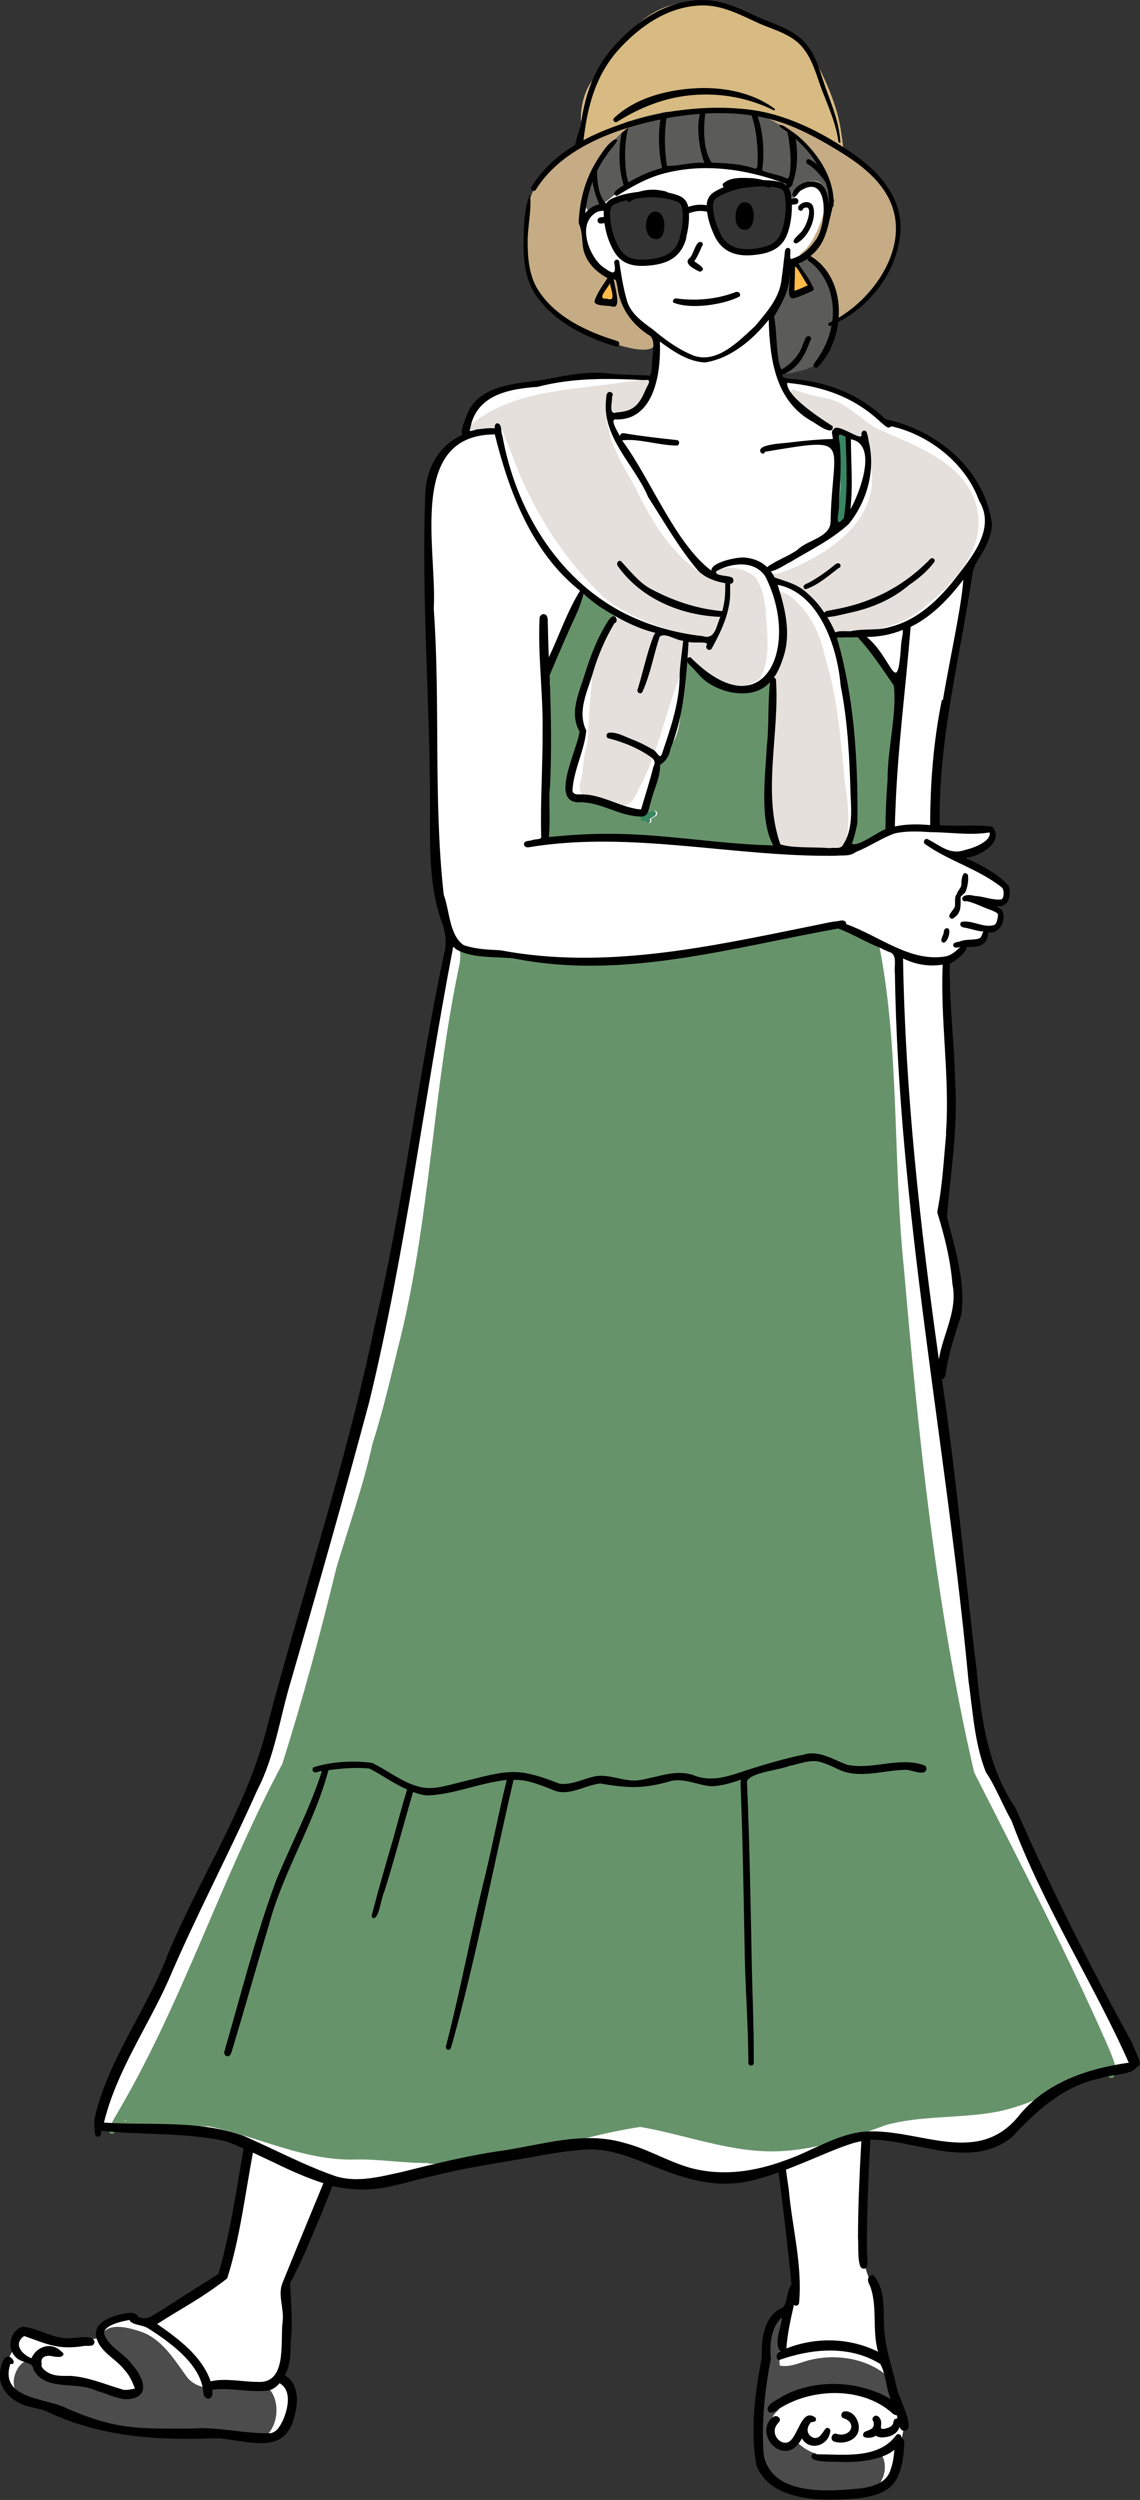 <?xml version="1.0" encoding="UTF-8"?>
<svg xmlns="http://www.w3.org/2000/svg" viewBox="0 0 42 92.08">
  <rect x="0" y="0" width="42" height="92.08" fill="#333333" stroke="none"/>
  <defs>
    <style>
      .cls-1 {
        fill: #fff;
      }

      .cls-2 {
        fill: #ffba47;
      }

      .cls-3 {
        fill: #e5e0db;
      }

      .cls-4 {
        fill: #67936b;
      }

      .cls-5 {
        fill: #d7bb83;
      }

      .cls-6 {
        fill: #c6ac84;
      }

      .cls-7 {
        fill: #5b5b5a;
      }

      .cls-8 {
        fill: #388661;
      }

      .cls-9 {
        fill: #4c4c4c;
      }

      .cls-10 {
        fill: none;
        stroke: #000;
        stroke-linecap: round;
        stroke-linejoin: round;
        stroke-width: .23px;
      }

      .cls-11 {
        isolation: isolate;
      }

      .cls-12 {
        mix-blend-mode: multiply;
        opacity: .8;
      }
    </style>
  </defs>
  <g class="cls-11">
    <g id="_レイヤー_2" data-name="レイヤー 2">
      <g id="illust">
        <g>
          <g>
            <path class="cls-1" d="m16.76,45.06s-1.14,4.41-1.63,6.57c-.64,2.94-2.25,12.62-2.29,13.2,0,0-1.78,5.89-2.32,7.89-.53,2-2.26,11.11-2.26,11.11l-2.83,1.71-.59-.16c-.99-.04-1.14.74-1.14.74l-1.72.18-.89-.44c-.72-.17-.6.69-.6.69-.89,1.45.23,1.77.23,1.77l3.42,1.12,3.01.04s2.19.37,2.84.24c.65-.13.54-.48.68-.78.15-.3.03-.73.03-.91,0-.17-.35-.57-.35-.57.28-.78.21-3.4.21-3.4.78-1.53,5.36-13.14,6.52-16.3.59-2.18.26-3.01.46-4,0,0,1.94-5.03,2.87-7.16.93-2.13,2.12-6.69,2.12-6.69l-5.77-4.85Z"/>
            <path class="cls-9" d="m9.87,87.93c-.88-.25-2.28.44-2.96-.35-.49-.66-.93-1.44-1.75-1.71-.37-.12-1.05-.32-1.34.03-.39.46.56.85.78,1.2.14.18.3.35.4.55.14.3-.1.52-.39.47-.72-.05-1.4-.38-2.13-.43-1.28-.05-1.04-.75-1.52-.73-.42.16-.67,1.01-.2,1.26.4.3.9.37,1.37.51.94.31,1.77.92,2.79.9.13,0,.33.08.36-.1,1.25.19,2.51.28,3.77.36.25.02.53,0,.74-.16.49-.42.54-1.36.07-1.8Z"/>
            <g>
              <path d="m22.26,50.42c-.73,2.3-1.38,4.63-2.33,6.84-.92,2.2-1.85,4.4-2.6,6.67-.03.08-.04.19.02.25-.17.86-.03,1.74-.19,2.6-.54,2.37-1.7,4.54-2.57,6.8-1.26,3.55-2.78,7.03-4.18,10.5-.19.45.07.95,0,1.45-.09.75.18,2.29-.94,2.2-.55,0-1.16-.15-1.71-.02-.32-.93-1.2-1.58-1.97-2.11.93-.6,1.61-.93,2.58-1.68.47-1.47.67-3.17.97-4.75.32-1.93.77-3.83,1.19-5.74.76-3.44,2.24-6.66,2.71-10.16.84-5.84,1.91-11.67,3.42-17.37,0,0-.32-.16-.32-.16-1.66,6.6-2.75,11.9-3.5,18.3-1.3,4.9-3.02,9.7-3.8,14.74-.3,1.65-.53,3.39-.99,4.97-.71.46-1.43.9-2.13,1.36-.3.15-.48.39-.83.22-.13-.24-.48-.11-.69-.08-.37.1-.93.3-.86.79.1.57.7.81,1.03,1.23.19.2.31.45.4.71-.17.02-.34.09-.52.01-.61-.18-1.21-.44-1.85-.48-.37,0-.7.03-1-.25-.04-.05-.1-.12-.06-.18-.04-.13,0-.27.17-.3.14-.04.28.04.42.03.15.02.3-.09.14-.19-.38-.39-.93-.19-1.11.24-.35-.14-.69-.52-.27-.82.85.3,1.26.52,2.19.37.14-.03.41.06.4-.17-.07-.26-.58-.12-.78-.13-.67.11-1.26-.38-1.89-.41-.55.22-.58,1.04-.01,1.26.21.09.4.07.44.33.45.81,1.57.39,2.35.78.41.1.84.37,1.27.28.73-.16.34-.9-.01-1.28-.29-.4-.82-.61-1-1.07-.11-.34.62-.5.92-.55.09.2.46.16.69.31.76.48,1.89,1.28,2.02,2.26.02.09,0,.21.08.28.07.07.18.06.23-.02.05-.08.04-.17.03-.26.68-.09,1.37.11,2.05.03.17-.03.31-.13.43-.27.46.26.31.92.14,1.33-.1.21-.22.46-.47.51-.97.03-1.93-.25-2.92-.17-1.92,0-2.72.06-4.56-.73-.75-.41-2.53-.33-2.11-1.65.26.04.06-.31-.1-.27-.2.06-.25.38-.28.56-.06.45.21.85.57,1.07.32.22.72.24,1.09.36,1.94.94,4.01,1.1,6.12,1.02,1.21-.04,2.75.83,3.1-.94.12-.48.09-1.12-.39-1.38.22-.37.21-.81.22-1.23.09-.73,0-1.45-.02-2.17.46-.84.77-1.66,1.14-2.52,1.69-4.22,3.35-8.44,5.03-12.66.24-.63.5-1.25.61-1.91.27-1.21-.08-2.5.42-3.66,1.71-4.73,3.23-7.51,4.61-12.79,0,0-.25-.13-.25-.13Z"/>
              <path d="m4.81,85.65s0,0,0,0c.01,0,.01,0,0,0Z"/>
            </g>
          </g>
          <g>
            <path class="cls-1" d="m23.9,43.84l1.14,8.19,1.77,9.52c-.45,1.86,1.08,10.75,1.08,10.75l1.51,11.63-1.11,3.74.13,3.38,4.15.57.45-.65s.21-1.19.29-1.61-.32-.93-.32-.93c0,0-.66-2.7-.55-2.97.11-.27-.16-1.01-.16-1.01,0,0-.45-.74-.48-1.42-.03-.68.03-4.09.26-6.39.24-2.29.24-5.84.18-7.56-.14-2.67-.74-6-.82-7.1,0,0,.32-5.38.34-7.29.03-1.91.9-10.83.9-10.83l-8.77-.03Z"/>
            <path class="cls-9" d="m32.77,87.7c.05-.07,0-.1-.03-.14-.74-.68-1.88-.87-2.84-.65-.39.08-.76.3-1.17.22-.07-.57.13-1.15.14-1.71-.1-.2-.29-.07-.37.08-.45,1-.36,2.19-.62,3.26,0,.21-.16.61.11.69-.02.7-.15,1.72.65,2.01.82.44,1.69.51,2.61.47.01.03.04.06.08.07.75.1,1.49-.7,1.21-1.47-.04-.09-.16-.14-.23-.06-1-.05-2.14.29-2.94-.52-.1-.07-.21.07-.14.16-.11-.01-.21.03-.34.04-.21,0-.31-.23-.49-.32-.08-.38-.07-.74.23-1.02.07-.04.08-.13.09-.21-.11-.19.31-.26.45-.35.77-.36,1.67-.37,2.48-.11.35.12.82.08,1.06.4.1.09.27,0,.26-.13-.08-.23-.23-.45-.21-.71Zm-3.32,2.61s0,0,.01,0c-.01,0-.02,0-.01,0Z"/>
            <g>
              <path d="m32.73,44.79c-.44,4.3-.77,8.6-.91,12.92-.02,1.98-.45,3.97-.11,5.93,1.53,6.35.2,12.88.23,19.31,0,.21.11.69-.17.6-.2-.06-.13-.9-.16-1.11.01-4.26.65-8.48.45-12.74.1-2.55-.65-5.01-.78-7.53.15-4.92.38-9.92.87-14.84.07-.78.13-1.56.22-2.34l.35-.2Z"/>
              <path d="m24.23,45c.9,5.21,1.24,10.56,2.5,15.7.01.28.76,1.77.17,1.42-.93-1.98-1.09-4.29-1.46-6.45-.32-2.12-.78-4.23-.9-6.38-.15-1.45-.37-2.88-.6-4.32l.29.03Z"/>
              <path d="m33.04,87.95c-.13-.62-.35-1.21-.43-1.84-.13-.81.11-1.67-.44-2.32-.26.04-.21.24-.11.42.28.77.06,1.62.29,2.41-1.05-.52-2.29-.55-3.38-.12.04-.54.16-1.08.28-1.61.06.07.18.03.19-.07.13-1.4-.26-2.79-.38-4.18-.41-2.71-.59-5.47-1.02-8.18-.56-3.22-.89-6.48-1.19-9.73-.02-.11-.02-.29-.17-.25-.1.04-.09.17-.08.26.42,7.18,1.86,14.25,2.56,21.41-.18.21-.15.7-.32.84-.68.28-.8,1.14-.77,1.82-.25,1.3-.44,2.69-.2,4,.41,1.03,1.63,1.24,2.59,1.26.75-.02,2.08.03,2.53-.69.2-.34.28-.73.31-1.12,0-.16.07-.39-.09-.49,0-.1-.12-.16-.19-.08-.67.91-1.95.7-2.94.71-.04-.06-.13-.05-.17.01-.17.33.9.24,1.08.27.5.02,1.49-.04,1.96-.45-.02.25-.05.5-.14.73-.14.49-.63.62-1.06.69-1.17.11-3.27.32-3.61-1.2-.1-1.2.04-2.41.26-3.58-.05-.55,0-1.13.41-1.52-.02.4-.32.91-.06,1.26-.13.04-.2.25-.06.32,1.19-.42,2.59-.57,3.74.14.21.37.21.88.38,1.29-.12-.06-.32-.19-.49-.24-1.1-.45-2.46-.43-3.51.15-.14.11-.66.31-.5.55.12.15.38-.11.51-.17,1.19-.7,2.99-.73,4.06.24-.05-.04.07.08.15.06.11.25-.09.01-.12.29-.02.08-.08.14-.16.17-.55.19-.1-.16-.4-.41-.12-.09-.28.08-.17.19.07.29-.16.3-.34.39-.19.26.29.25.42.13.1.07.22.07.33.06.23-.02.49-.14.55-.39.02.07.06.12.13.15.57.06-.21-1.29-.23-1.59Z"/>
              <path d="m28.69,89.04c-.11-.12-.26,0-.33.1-.34.44.05,1.13.57,1.13.25.02.49-.2.61-.46.28.48.98.29,1.05-.26.02-.1-.12-.17-.18-.09-.12.15-.23.41-.46.32-.23-.1-.25-.34-.1-.53.05-.08.18-.01.21-.11.01-.04,0-.09-.04-.11-.51-.35-.62.79-1,.93-.31.09-.6-.32-.43-.6.04-.11.22-.19.11-.32Z"/>
              <path d="m30.84,89.65c-.17-.08-.29.18-.13.27.36.14.94-.04.93-.51.01-.3-.25-.65-.55-.59-.1.03-.13.18-.04.24.56.16.3.73-.22.59Z"/>
            </g>
          </g>
          <path class="cls-1" d="m25.99,1.46s1.33-.1,2.04.12c.71.21.84.62,1.93,1.77s.84,3.14.84,3.14l-.27,1.2s-.26,1.24-.79,1.71c0,0,.5.13.87,1.11.37.99.12,1.76-.33,2.57-.46.81-1.7.43-1.7.43l.17.51s1.29.26,1.33.13,1.16.39,1.16.39l1.41.99s1.16.3,2.12.94c.95.64,1.68,2.68,1.68,2.68l-.09.36-.63,1.28-1.2,7.45c0,.21-.1,2.19-.01,2.32,0,0,1.11.03,1.11.03l.79-.03.17.1s0,.27-.14.37c-.14.1-1.15.6-1.16.56-.01-.04,1.69.97,1.69.97,0,0,.24.2.14.48-.19.37-.49.29-.68.29.56.18.67.89-.09.97,0,0-.03.23-.13.34-.27.2-.43.18-.67.18,0,0-.19.45-.5.6l-.2-.14c.03,1.75.34,5.39.2,7.13,0,0-.22,2.26-.22,2.26l.49,2.79-.09,1.17-.55,2.01-.04.52c.32,2.78,1,8.61,1.29,11.37,0,0,.59,2.65.59,2.65l1.5,3.1c.9,1.84,2.89,5.92,3.79,7.78,0,0-.32.18-.32.18-1.41-.04-2.94,1.01-4.49,2.54,0,0-1.27.54-2.34.2-.87-.27-2.21-.26-2.7-.26-.94,0-2.51.83-3.06,1.15s-2.07.44-3.17.21c-1.81-.37-2.14-1.03-3.7-1.12-3.18-.19-7.53,1.52-8.86,1.44s-3.35-1.38-5.17-1.8c-1.41-.33-4.25-.26-4.25-.26,0,0-.19-.54.63-2.33s1.29-2.22,1.29-2.22l2.29-4.71,1.59-3.71c.39-.77,2.32-8.16,2.62-9.19,0,0,1.55-5.59,1.88-7.55.85-4.59,1.45-7.05,1.95-10.36,0,0,.63-3.75.63-3.75,0,0-.58-1.65-.59-2.82-.01-1.17-.07-7.02-.07-7.02l-.12-5.47s.07-1.88.33-2.29c.26-.41.93-.82.93-.82.2-.47.18-1.01.72-1.44.87-.46,1.59-.44,2.37-.57,0,0,1.09-.23,1.09-.23.67.02,2.07.07,2.73.08,0,0,.11-.16.11-.16l.11-1.36s-.85-.74-1.08-1.06-.32-1.13-.32-1.13c0,0-.76-.26-.96-.57-.2-.31-.39-1.5-.39-1.5,0,0-.36-1.35-.34-1.95s.57-1.63,1.29-2.72,1.77-1.77,2.05-1.87c.28-.1,1.17-.32,1.53-.13Z"/>
          <g>
            <path class="cls-8" d="m20.38,24.61c.07-.09.21,0,.16.11-.09.13-.13.34-.28.38.02-.18,0-.36.13-.5Z"/>
            <path class="cls-8" d="m23.96,29.89c.13-.09.28.04.16.16-.06.04-.13.07-.19.12.06.07-.02.18-.1.14-.13-.13-.16.03-.26-.1-.06-.22.11-.07.21-.1.05-.05-.03-.26.17-.22Z"/>
            <path class="cls-8" d="m23.96,29.89c.13-.09.28.04.16.16-.06.04-.13.07-.19.12.06.07-.02.18-.1.14-.03-.02-.06-.04-.09-.07-.06.04-.14.04-.17-.03-.07-.16.16-.2.24-.26.02-.05.09-.08.14-.06Z"/>
            <path class="cls-4" d="m4.63,78.1c-.1,0-.05,0,0,.02.05-.03.03-.02,0-.02Zm11.15,1.57c-.9.01-1.79-.15-2.68-.13-1.89.06-3.59-.85-5.4-1.22-1.08-.05-2.19.27-3.25-.03-.2-.11-.14.36-.36.3-.19-.05.07-.46.12-.57,2.48-4.14,3.92-8.81,6.19-13.05.75-2.37,1.4-4.78,1.99-7.21.45-1.52.99-3.01,1.33-4.57.37-1.15.65-2.36.94-3.54,1.2-4.65,1.27-9.5,2.28-14.18.01-.13.03-.26.01-.38,0-.04.01-.07.04-.09.07-.05.11.02.16.04.05-.05.15-.03.16.05.15-.08.37-.1.56-.07,1.84.28,3.7.39,5.57.37,1.9-.08,3.74-.65,5.62-.88.81-.1,1.65-.47,2.46-.28.28.15.56.29.84.44.79,3.82.53,8.06.94,12.02.54,6.23,1.18,12.51,2.59,18.59,1.7,3.36,3.45,6.7,4.96,10.16.07.18.15.36.21.55.03.08-.02.18-.09.2.06.12.15.26.03.34-.16.06-.18-.13-.25-.24-.03.03-.09.04-.14,0-.18.08-.39.09-.58.2-1.06.47-2.1,1.04-3.24,1.28-1.37.27-2.8.13-4.15.5-1.16.43-2.34.83-3.58.94-1.89.19-3.65-.56-5.47-.87-2.61.39-5.13,1.51-7.8,1.35Z"/>
            <path class="cls-8" d="m31.27,17.18c.02.5.02,1.04-.04,1.53-.04.2,0,.83-.29.8-.25-.07-.05-.37-.07-.55.02-.58.22-1.34-.03-1.81-.03-.33-.08-1.01.08-1.26.08-.05.15.02.21.06.14.38.09.83.12,1.23Z"/>
            <path class="cls-4" d="m31.34,30.77c.32-2.3-.03-4.7-.57-6.94-.02-.08-.05-.2.02-.26-.06-.13.11-.29.21-.11.24.07.47-.06.7.01.59.62,1.07,1.03,1.41,1.74-.2,1.84-.19,3.77-.44,5.58-.4.21-.81.45-1.29.5-.3-.02-.06-.37-.03-.53Z"/>
            <path class="cls-4" d="m28.59,31.03c.17.04.13.3-.05.27-2.72-.14-5.46-.71-8.15-.44-.03.1-.18.06-.19-.03-.08-.07-.05-.16.02-.22-.07-.08-.02-.28-.03-.38.09-1.71-.01-3.41.08-5.12-.15,0-.12-.19-.14-.29-.05-.03-.05-.1-.02-.14.06-.11.19-.04.2.07.17-.97.78-1.79,1.14-2.69-.12-.16,0-.37.2-.26.08.02.09.14.02.17.23.31.65.36.89.66.17,0,.18.32-.01.26-.63.97-1.06,2.09-1.28,3.23-.05.32.06.64.18.91.04.09-.03.17-.1.17-.12.62-.37,1.29-.43,1.89.36.68,1.27.36,1.88.61.16.09.87.33.81.41-.05.11.09.2.18.13.08.13.26.08.19-.07.06-.05.13-.08.19-.12.12-.12-.03-.25-.16-.16-.06-.02-.12,0-.14.06.07-.49.25-.97.35-1.45.04-.45.35-.8.58-1.17.2-.32.23-.7.28-1.06.12-.58.2-1.16.21-1.75,0-.07,0-.17.08-.2.04-.01.08,0,.11.04.33.29.67.77,1.12.95.58.25,1.29.07,1.78-.24.14,0,.15.16.13.26-.05,1.88-.4,3.93.12,5.71Z"/>
          </g>
          <path class="cls-6" d="m30.48,6.96c0,.8-.47,2.07-1.01,2.39,1.34.93,1.14,2.04,1.04,2.59,1.86-.57,3.39-3.3,2.2-5.01l-2.23.03Z"/>
          <path class="cls-6" d="m23.83,12.12c-.58-.5-1.11-1.19-1.12-2-.71-.33-1.14-.53-1.23-2.17l-2.1,1.34c.07,1.36.75,2.06,1.73,2.68,1.11.71,3.88,1.56,2.72.15Z"/>
          <g>
            <path class="cls-3" d="m36,18.77c.32,1.43-.86,2.74-1.89,3.54-.92.85-2.16.95-3.33,1.09-.12,0-.17-.12-.21-.21-.23-.48-.51-1-.93-1.3-.34-.14-.69-.28-1.03-.44-.09.12-.26-.07-.17-.17-.03-.11.09-.2.18-.14,2.05-.67,4.44-2.39,3.14-4.87-.78-.39-1.64-.79-2.37-1.34-.11-.09-.13-.22-.18-.34-.04-.06-.1-.12-.06-.19.04-.08.15-.04.21-.01.35.13.72.21,1.08.28.74.14,1.25.78,1.9,1.13,1.38.62,3.32,1.26,3.67,2.98Z"/>
            <path class="cls-3" d="m28.2,22.34c.04.85.21,1.77-.14,2.55-.07.2-.33.23-.51.35-.03.08-.15.07-.18,0-.7.06-1.28-.44-1.87-.76-.06-.04-.06-.14,0-.17-.5-.49-.36.45-.53.79-.5,1.34-.76,2.75-1.46,4-.11.27-.3.62-.63.57-.55-.04-1.8-.08-1.47-.95.09-.44.07-.89.23-1.31.04-.74.08-1.48.16-2.22-.01-.8.12-1.59.67-2.19.04-.11.1-.23.23-.21.22-.13.42.12.63.15.19.07.38.09.57.13.34.21.75.24,1.13.34.33.02.15.18.34,0-1.08-.3-2.18-.68-3.08-1.37-1.54-1.44-2.71-3.31-3.44-5.32-.11-.3-.24-.59-.35-.89-.39.01-.83-.07-1.17.11-.02.05-.09.07-.14.04-.13-.1.11-.26.16-.34,1.6-1.31,3.8-1.27,5.74-1.58.56-.02,1.29-.4.66.49-.27.54-.84.82-1.41.82.11.94.56,1.71,1.02,2.49.61,1.28,1.36,2.57,2.58,3.31.22.15.17.09.37-.08.41-.32,1.15-.16,1.52.17.23.31.32.72.36,1.11Z"/>
            <path class="cls-3" d="m31.15,28.96c.09.58.14,1.18.07,1.77-.04.15-.05.6-.27.53-.07-.06-.06-.03-.13-.02-.66.14-1.38.07-2.02,0-.34-.62-.35-1.38-.39-2.08.02-1.5-.18-3.07.18-4.52.44-.65.32-1.57.18-2.31-.06-.05-.03-.15.04-.17.07-.06-.25-.14-.17-.27.11-.16.33-.03.45.05.7.54,1.13,1.37,1.3,2.24.49,1.54.59,3.18.75,4.78Z"/>
          </g>
          <g>
            <path class="cls-7" d="m30.42,10.21c-.07-.15-.66-1.13-1-.68-.15.1-.02.23.06.33.15.22.33.44.37.71-.21.13-.46.2-.69.3-.02-.07-.03-.15-.06-.22.02-.14.19-.56.04-.63-.05-.02-.12-.01-.15.04-.07.17-.09.36-.16.53-.07.21-.15.41-.22.62-.07.14-.27.41-.1.53-.02.17-.01.33,0,.5.01.4.02,1.33.43,1.51.14.03.29-.03.43-.06.25-.06.52-.13.72-.3.48-.71.79-1.66.61-2.5-.06-.24-.14-.46-.26-.67Z"/>
            <path class="cls-7" d="m30.5,4.3c-.49-.97-.93-1.66-1.85-2.24-.45-.28-1.33-.62-2-.53-.17,0-.34,0-.5.1-.28-.05-.55-.11-.87-.06-.1.02-.2.04-.29.06-1.26.37-2.28,1.1-2.85,2.27-.45.9-.61,1.56-.66,2.4-.02.25-.02,1.38.21,1.46.06.02.12-.03.13-.09.02-.01.04-.02.06-.03.06-.03.12-.06.19-.09.02,0,.05-.02.07-.01,0,0,.02,0,.02,0,.02,0,.03-.02.05-.03.18-.11.33-.27.5-.38.14-.09.28-.17.43-.25.21-.12.43-.22.65-.31.26-.11.55-.19.82-.26.43-.11.87-.2,1.32-.2.28,0,.56.01.84.04.18.02.36.03.54.06.21.03.42.04.63.1.19.05.36.14.53.22.13.06.27.11.4.17.03.02.07.03.1.05.02.01.04.02.06.04.06.14-.02.43.16.5.17.02.17-.24.24-.39.06-.08.15-.14.25-.16.06,0,.12-.06.18-.06,0,0-.04-.05-.02-.03.01,0,.04.02.05.03.46-.09.64.45.6.82.02.03.04.07.07.09,0,0,.02,0,.04,0,0,0,.02,0,.03,0,.02,0,.04-.02.05-.03.03-.03.03-.07.04-.1,0,0,.19-2.34-.2-3.12Zm-1.86-2.24s0,0,0,0c0,0,0,0,0,0,0,0,0,0,0,0,0,0,0,0,0,0Zm0,0s0,0,0,0c0,0,0,0,0,0Zm0,0s0,0,0,0c0,0,0,0,0,0Z"/>
          </g>
          <g>
            <polygon class="cls-2" points="22.69 10.96 22.69 10.98 22.69 11 22.69 11.02 22.69 11.03 22.68 11.05 22.68 11.06 22.68 11.08 22.68 11.09 22.68 11.1 22.68 11.11 22.67 11.12 22.67 11.13 22.67 11.13 22.66 11.14 22.66 11.14 22.66 11.15 22.66 11.15 22.65 11.15 22.65 11.15 22.65 11.15 22.65 11.15 22.64 11.15 22.64 11.15 22.64 11.15 22.64 11.15 22.63 11.15 22.63 11.15 22.63 11.15 22.63 11.15 22.62 11.15 22.62 11.15 22.62 11.15 22.61 11.15 22.61 11.15 22.61 11.15 22.61 11.15 22.6 11.15 22.6 11.15 22.6 11.15 22.6 11.15 22.59 11.15 22.59 11.15 22.59 11.15 22.58 11.15 22.58 11.15 22.58 11.15 22.57 11.15 22.57 11.15 22.57 11.15 22.56 11.15 22.56 11.14 22.56 11.14 22.55 11.14 22.55 11.14 22.54 11.14 22.54 11.14 22.54 11.14 22.53 11.14 22.53 11.14 22.52 11.14 22.52 11.14 22.51 11.14 22.51 11.14 22.5 11.14 22.49 11.13 22.49 11.13 22.48 11.13 22.47 11.13 22.47 11.13 22.46 11.13 22.45 11.13 22.44 11.13 22.43 11.12 22.42 11.12 22.41 11.12 22.4 11.12 22.38 11.12 22.37 11.11 22.36 11.11 22.34 11.11 22.32 11.11 22.31 11.1 22.29 11.1 22.27 11.1 22.25 11.1 22.23 11.09 22.21 11.09 22.19 11.08 22.17 11.08 22.15 11.08 22.13 11.07 22.12 11.07 22.1 11.06 22.09 11.06 22.08 11.05 22.07 11.05 22.06 11.04 22.06 11.04 22.05 11.04 22.05 11.03 22.05 11.03 22.05 11.03 22.05 11.03 22.05 11.02 22.05 11.02 22.05 11.02 22.05 11.02 22.05 11.01 22.05 11.01 22.05 11.01 22.05 11.01 22.05 11 22.05 11 22.05 11 22.05 11 22.05 10.99 22.06 10.99 22.06 10.99 22.06 10.99 22.06 10.98 22.06 10.98 22.06 10.98 22.06 10.98 22.06 10.97 22.07 10.97 22.07 10.97 22.07 10.96 22.07 10.96 22.07 10.96 22.07 10.95 22.08 10.95 22.08 10.95 22.08 10.94 22.08 10.94 22.08 10.93 22.09 10.93 22.09 10.93 22.09 10.92 22.09 10.92 22.1 10.91 22.1 10.91 22.1 10.9 22.11 10.89 22.11 10.89 22.11 10.88 22.12 10.88 22.12 10.87 22.13 10.86 22.13 10.85 22.13 10.85 22.14 10.84 22.14 10.83 22.15 10.82 22.16 10.81 22.16 10.8 22.17 10.79 22.17 10.78 22.18 10.77 22.19 10.76 22.19 10.74 22.2 10.73 22.21 10.72 22.21 10.71 22.22 10.7 22.22 10.68 22.23 10.67 22.24 10.66 22.25 10.64 22.25 10.63 22.26 10.61 22.27 10.6 22.28 10.58 22.29 10.56 22.3 10.54 22.31 10.52 22.33 10.5 22.34 10.48 22.36 10.45 22.37 10.43 22.39 10.4 22.41 10.37 22.42 10.34 22.44 10.31 22.46 10.28 22.48 10.24 22.5 10.21 22.51 10.2 22.51 10.2 22.62 10.47 22.62 10.48 22.63 10.49 22.63 10.5 22.63 10.51 22.63 10.52 22.64 10.53 22.64 10.54 22.64 10.55 22.64 10.56 22.64 10.57 22.65 10.58 22.65 10.6 22.65 10.61 22.65 10.62 22.65 10.63 22.66 10.65 22.66 10.66 22.66 10.67 22.66 10.69 22.67 10.7 22.67 10.72 22.67 10.73 22.67 10.75 22.67 10.76 22.67 10.78 22.68 10.79 22.68 10.8 22.68 10.82 22.68 10.83 22.68 10.85 22.68 10.87 22.68 10.88 22.69 10.9 22.69 10.91 22.69 10.93 22.69 10.95 22.69 10.96"/>
            <polygon class="cls-2" points="29.82 10.57 29.82 10.58 29.82 10.58 29.82 10.59 29.82 10.6 29.82 10.6 29.82 10.61 29.82 10.61 29.82 10.61 29.81 10.62 29.81 10.62 29.81 10.62 29.81 10.62 29.81 10.62 29.8 10.62 29.8 10.63 29.8 10.63 29.8 10.63 29.79 10.63 29.79 10.63 29.79 10.63 29.79 10.63 29.78 10.63 29.78 10.63 29.78 10.64 29.77 10.64 29.77 10.64 29.77 10.64 29.76 10.64 29.76 10.64 29.76 10.64 29.75 10.64 29.75 10.65 29.74 10.65 29.74 10.65 29.74 10.65 29.73 10.65 29.73 10.65 29.72 10.65 29.72 10.66 29.71 10.66 29.7 10.66 29.7 10.66 29.69 10.66 29.69 10.67 29.68 10.67 29.67 10.67 29.66 10.67 29.66 10.68 29.65 10.68 29.64 10.68 29.63 10.68 29.62 10.69 29.62 10.69 29.61 10.69 29.6 10.7 29.59 10.7 29.58 10.7 29.57 10.71 29.56 10.71 29.55 10.72 29.53 10.72 29.52 10.72 29.51 10.73 29.5 10.73 29.49 10.74 29.47 10.75 29.46 10.75 29.44 10.76 29.43 10.76 29.42 10.77 29.4 10.78 29.39 10.78 29.37 10.79 29.36 10.8 29.34 10.81 29.33 10.81 29.32 10.82 29.31 10.82 29.3 10.83 29.29 10.84 29.28 10.84 29.27 10.85 29.26 10.85 29.26 10.85 29.25 10.86 29.25 10.86 29.24 10.86 29.24 10.86 29.23 10.86 29.23 10.87 29.22 10.87 29.22 10.87 29.22 10.87 29.22 10.87 29.21 10.86 29.21 10.86 29.21 10.86 29.21 10.86 29.21 10.86 29.21 10.86 29.2 10.86 29.2 10.85 29.2 10.85 29.2 10.85 29.2 10.85 29.2 10.84 29.2 10.84 29.2 10.84 29.2 10.83 29.2 10.83 29.2 10.83 29.2 10.82 29.2 10.82 29.2 10.82 29.2 10.81 29.2 10.81 29.2 10.81 29.2 10.8 29.2 10.8 29.2 10.79 29.2 10.79 29.2 10.78 29.2 10.78 29.2 10.77 29.2 10.77 29.2 10.76 29.2 10.76 29.2 10.75 29.2 10.74 29.2 10.74 29.2 10.73 29.2 10.72 29.2 10.72 29.2 10.71 29.2 10.7 29.2 10.7 29.2 10.69 29.2 10.68 29.2 10.67 29.2 10.66 29.2 10.65 29.2 10.65 29.2 10.64 29.2 10.63 29.2 10.62 29.2 10.61 29.2 10.6 29.21 10.59 29.21 10.58 29.21 10.57 29.21 10.56 29.21 10.54 29.21 10.53 29.21 10.51 29.21 10.5 29.21 10.48 29.21 10.47 29.21 10.45 29.21 10.43 29.21 10.41 29.21 10.39 29.21 10.37 29.22 10.35 29.22 10.33 29.22 10.31 29.22 10.28 29.22 10.26 29.22 10.24 29.22 10.22 29.22 10.2 29.22 10.18 29.22 10.15 29.22 10.13 29.22 10.11 29.22 10.09 29.22 10.06 29.22 10.04 29.22 10.01 29.22 9.99 29.22 9.96 29.22 9.93 29.22 9.9 29.22 9.87 29.23 9.84 29.23 9.8 29.23 9.77 29.24 9.74 29.24 9.72 29.24 9.72 29.44 9.94 29.45 9.95 29.45 9.96 29.46 9.97 29.47 9.98 29.48 9.99 29.48 10 29.49 10.01 29.5 10.02 29.51 10.03 29.51 10.04 29.52 10.05 29.53 10.07 29.53 10.08 29.54 10.09 29.55 10.1 29.55 10.11 29.56 10.12 29.57 10.13 29.58 10.14 29.58 10.15 29.59 10.16 29.6 10.18 29.61 10.19 29.62 10.2 29.63 10.21 29.63 10.23 29.64 10.24 29.65 10.25 29.66 10.26 29.67 10.28 29.68 10.29 29.69 10.3 29.7 10.32 29.71 10.33 29.72 10.34 29.73 10.36 29.73 10.37 29.74 10.38 29.75 10.4 29.76 10.41 29.77 10.42 29.77 10.44 29.78 10.45 29.79 10.46 29.79 10.47 29.8 10.49 29.81 10.5 29.81 10.51 29.81 10.52 29.82 10.53 29.82 10.54 29.82 10.55 29.82 10.56 29.82 10.57"/>
          </g>
          <g>
            <path d="m25.94,6c-.44-.04-.98.13-1.37.11-.13-.88-.11-1.84.24-2.67.09-.08-.01-.21-.11-.14-.48.83-.5,1.96-.31,2.89-.44.11-.85.3-1.24.53-.04-.14-.07-.28-.09-.42-.09-.87,0-1.83.51-2.56.08-.06,0-.2-.1-.14-.64.75-.81,2.24-.49,3.22-.11.08-.53.29-.26.4.51-.32,1.05-.63,1.63-.8,1.5-.43,3.08-.21,4.52.32.03.01.09.03.1.06-.02.06.03.13.09.12.05,0,.08-.04.1-.08.03-.01.05-.05.04-.09.48-1.26-.11-3.38-1.3-4.01-.07-.04-.19,0-.15.1,1.02.63,1.37,1.97,1.38,3.15-.02.17,0,.52-.12.59-.37-.17-.64-.17-.93-.3.11-.81.03-1.91-.47-2.56-.13,0-.11.15-.05.22.27.55.34,1.2.36,1.81-.03.15.06.56-.17.44-.5-.16-1.01-.18-1.53-.2-.31-.44-.31-1.24-.24-1.8.01-.06.04-.13-.02-.18-.05-.04-.11,0-.12.04-.2.43-.12,1.33.11,1.94Z"/>
            <path d="m25.84,8.92c-.22-.08-.28.49-.46.61-.2.2.27.42.41.48.3-.11-.11-.29-.21-.39.12-.17.2-.36.28-.55.05-.04.04-.13-.02-.16Z"/>
            <path d="m24.8,11.14c.62.27,1.85.09,2.45-.22.07-.13-.08-.21-.18-.15-.69.26-1.45.32-2.17.22-.07,0-.13.08-.1.15Z"/>
            <path d="m24.63,7.19c.03-.14-.16-.15-.25-.17-.3-.06-.62-.04-.91.07-.12.03-.55.24-.3.36.37-.24.85-.32,1.29-.21.05.02.15.03.17-.05Z"/>
            <path d="m28.33,6.92s.08-.03.09-.07c.06-.19-.58-.28-.72-.29-.35-.01-.8-.05-1.07.21-.04.11.1.18.17.09.49-.19,1.04-.12,1.53.06Z"/>
            <path d="m24.3,7.84c-.52-.28-.7.8-.23.95.48.18.51-.77.23-.95Z"/>
            <path d="m27.46,8.46c.35,0,.41-.74.15-.96-.58-.33-.72,1.02-.15.96Z"/>
            <path d="m29.59,8.44c-.05.16-.56.45-.26.53.41-.18.77-.89.63-1.35-.08-.27-.45-.2-.55,0-.04.14.15.21.18.06.41-.22.15.58,0,.76Z"/>
            <path d="m30.77,20.79c-.3.25-.62.48-.97.67-.07.04-.23.07-.19.19.02.04.05.05.08.05.45-.15.83-.49,1.21-.78.06,0,.09-.09.05-.14-.05-.06-.13-.03-.18.01Z"/>
            <path d="m33.99,65c-.92-.29-1.86.2-2.78,0-.52-.19-1.04-.55-1.61-.37-.69.14-1.36.34-2.03.55-.66.22-1.34.49-2.03.2-.66-.22-1.3.08-1.95.18-.6.11-1.18-.28-1.77-.11-.39.1-.79.3-1.2.25-1.42-.55-1.76-.54-3.24-.16-1.09.26-1.47.44-2.1.22-.49-.15-1.04-.57-1.57-.83-.7-.09-1.47-.05-2.15.16-.08.05-.05.18.04.19.09,0,.17-.04.26-.05-.44,1.39-1.14,2.69-1.69,4.04-.76,2.05-1.29,4.18-1.9,6.28-.03.08.02.19.11.19.15,0,.16-.24.21-.35.45-1.5.87-3,1.32-4.5.53-1.98,1.67-3.72,2.19-5.69.5-.07,1.01-.11,1.51-.06.47.24.9.56,1.39.77-.19.61-.35,1.22-.52,1.84-.27.92-.54,1.85-.78,2.78-.01.05,0,.11.06.12.21.01.28-.75.4-.98.38-1.21.7-2.45,1.06-3.67.17.07.35.12.54.13.99-.04,1.93-.47,2.91-.57-.29,1.16-.51,2.34-.79,3.5-.52,2.1-.91,4.22-1.45,6.31-.02.06.03.14.09.13.11,0,.11-.17.15-.26.88-3.19,1.5-6.46,2.25-9.68.48-.03.96.18,1.41.35.6.3,1.19-.16,1.79-.22,1.03.18,1.61.2,2.63-.1.49-.09.96.16,1.44.2.38,0,.75-.12,1.11-.24-.03.1-.01.22-.01.33.08,2.08.11,4.17.15,6.25.03,1.24.12,2.47.13,3.71,0,.08-.03.23.1.24.05,0,.1-.04.1-.09.01-1.34-.06-2.67-.08-4.01-.04-2.09-.08-4.26-.17-6.37.14-.33,1.14-.4,1.57-.57.38-.07.76-.25,1.14-.14.24.07.47.18.7.29.75.33,1.58.02,2.36,0,.24-.05.75.26.84-.01.02-.08-.04-.16-.11-.17Z"/>
            <path d="m29.29,9.84c.03-.12.36.53.47.67-.16.07-.32.15-.49.2,0-.29.02-.58.02-.87Zm-6.93,1.16c-.41.04.03-.37.11-.57.03.22.26.71-.11.57Zm12.5,30.76c-.09.94-.14,1.93-.32,2.82,0,.04-.02.1.01.14.25.81.47,1.7.54,2.58.2.98-.35,1.83-.5,2.77-.69-4.89-1.24-9.82-1.32-14.77.46.23.96.31,1.46.23-.09,2.08.27,4.14.12,6.23Zm-.16-15.98c-.31,1.52-.43,3.07-.43,4.61,0,0,0,0,0,0,0,0,0,0,0,0,0,0,0,0,0,0,0,0,0,0,0,0,0,0,0,0,0,0,0,0,0,0,0,0,0,0,0,0,0,0,0,0,0,0,0,0,0,0,0,0,0,0,0,0,0,0-.01,0-.43-.04-.87-.04-1.29.05,0-.21.01-.42.02-.62.08-2.25.38-4.49.56-6.73.78-.38,1.42-1.05,1.94-1.74-.06.99-.53,3.07-.75,4.43Zm-5.95,5.32c-.67-1.92-.03-4.04-.16-6.04,0-.06-.04-.1-.08-.1.18-.25.29-.55.38-.85.25-.85.02-1.76-.24-2.57,1.5.29,2.2,2.24,2.32,3.71.27,1.34.33,2.73.37,4.1.03.58.06,1.24-.27,1.75-.09.2-.32.1-.5.14-.58-.05-1.34.01-1.82-.14Zm-8.49-2.05c.07-1.39.04-2.79-.01-4.18.33-.79.67-1.57,1.03-2.35.09-.21.16-.43.22-.65.18.17.37.32.57.46.64.41,1.33.8,2.08.98-.04.04-.07.1-.09.16-.24.63-.37,1.29-.57,1.93-.02.05.01.11.06.13.04.02.1,0,.12-.05.29-.64.41-1.35.63-2.02.18-.19.6.13.87.14-.04.41-.11.82-.13,1.23.01,1.02-.34,2.01-.66,2.96-.09.19-.17-.13-.36-.2-.24-.14-.48-.26-.74-.36-.27-.1-.56-.28-.86-.24-.09.03-.1.16-.02.2.57.14,1.15.38,1.63.73.11.12.11.18.04.33-.13.53-.3,1.04-.45,1.56-.17,0-.33-.05-.49-.09-.58-.17-1.16-.49-1.78-.46-.11,0-.24,0-.26-.14.04-.75.44-1.47.51-2.21-.35-.72.05-1.44.25-2.15.19-.64.45-1.24.79-1.81.1-.01.1-.18.03-.23-.11-.07-.2.06-.26.14-.4.62-.66,1.31-.88,2.02-.21.67-.56,1.39-.18,2.06-.06.65-1.14,2.65.01,2.61.76-.01,1.41.48,2.16.52.38.06.36-.22.45-.51.11-.46.36-.92.35-1.39.21-.13.34-.33.38-.58.51-1.27.58-2.59.67-3.95.16.07.79-.05.66.13-.06.13.12.23.19.12.33-.6.65-1.26.68-1.96,0-.14,0-.29,0-.43.06,0,.11-.03.12-.1.01-.06-.02-.12-.08-.14-.14-.07-.63-.04-.55-.22.54-.31,1.39-.42,1.8.18,1.33,2.6-.05,5.71-2.75,2.99-.04-.01-.09,0-.11.03-.09.14.11.27.19.36.15.16.29.34.47.48.66.5,1.81.7,2.38.04-.09.79-.03,1.59-.12,2.38-.05,1.03-.28,2.73.24,3.64-2.05-.05-4.08-.44-6.13-.43-.72,0-1.43.05-2.14.12.06-.59,0-1.19.03-1.78Zm11.12,2.04c.1-.26.21-.72.21-.84.02-2.27-.12-4.59-.76-6.77.25,0,.51,0,.77-.01.5.54.91,1.17,1.33,1.78.12,1.03-.24,2.36-.23,3.49-.05.6-.07,1.2-.08,1.8-.35.14-.99.65-1.23.54Zm.55-7.63c.46,0,.91-.09,1.33-.26.02.13-.05.36-.06.53-.14,2.11-.32.5-1.27-.27Zm-7.62-10.88c.49.36,1.04.74,1.66.77.94-.14,1.76-.83,2.35-1.57.04,1.48.25,3.02,1.65,3.77.13.08.75.54.71.15-.66-.42-1.71-1.14-1.68-1.6,1.33.13,2.49.53,3.48,1.48.1.06.24.26.35.12,1.34.29,2.74,1.33,3.24,2.74.61.99-.21,2.01-.8,2.77-.64.84-1.44,1.62-2.47,1.88-.47.15-.98.05-1.46.16-.19.01-.39-.03-.57.04-.08-.19-.18-.38-.29-.56.26-.02.52-.09.78-.15.82-.17,1.58-.48,2.23-1.03.35-.24.68-.51.93-.85.03-.04.02-.09-.02-.12-.11-.08-.18.09-.26.14-.96.95-2.15,1.52-3.46,1.74-.1.04-.25.01-.31.11-.2-.31-.45-.58-.73-.81-.32-.26-.73-.36-1.1-.49-.04-.08-.09-.16-.14-.23.21-.02.6-.29.72-.34.73-.44,1.52-.82,2.15-1.4.67-.83.99-1.96.74-3.02-.02-.12-.04-.26-.09-.38-.08-.1-.2,0-.18.11.04.29-.89-.46-1.03-.2-.12.08-.02.24-.03.36-.51.01-1.02.06-1.53.12-.18.04-1.28.05-1.13.36,0,.03.12.12.16-.01,3.31-.55,2.48-.45,2.42,2.59-.02.57-.87.66-1.23,1.03-.35.24-.79.39-1.11.63-.19-.19-.44-.31-.78-.35-.24-.05-1.3.16-1.27.48-1.33-.99-2.24-3.38-3.29-4.8.59-.08,1.33.18,1.98.19.13.03.17-.17.05-.2-.65-.07-1.29-.14-1.94-.25-.11-.02-.16.02-.17.11-.08-.17-.42-.68-.11-.62,1.4,0,1.63-1.77,1.58-2.88Zm6.64,3.91c0-.3-.2-.64.2-.4.04.99.09,2-.06,2.99-.39.46-.15-.25-.18-.54.04-.69.09-1.37.04-2.06Zm.4-.31c1,.18.34,1.95-.02,2.58.1-.86.02-1.71.02-2.58Zm-14.03-.37c.2-1.26,1.43-1.49,2.48-1.56,1.3-.34,2.61-.32,3.94-.25.33-.06.1.2.03.39-.24.55-.45.76-1.05.8-.31.11-.16-.35-.17-.59.08-.08-.03-.19-.12-.16-.1.04-.09.17-.1.27-.16,1.41,1.04,2.39,1.55,3.6.59.91,1.14,1.89,1.85,2.72.27.26.63.39.99.45,0,.19,0,.38-.02.57-.02.16-.05.31-.09.46-.93-.08-1.85-.39-2.69-.85-.4-.24-.71-.63-1.03-.98-.11-.09-.21.09-.12.18.86,1.21,2.35,1.81,3.77,1.86-.15.33-.19.86-.65.71-1.02-.11-2.06-.41-2.98-.89-2.4-1.27-3.92-3.8-4.4-6.49-.07-.14,0-.42-.18-.46-.09,0-.12.12-.1.19-.2-.03-.5.02-.59.03-.11-.02-.39.16-.33,0Zm-.97,17.16c-.39-3.48-.12-7.04-.37-10.55.13-2.19-.99-6.41,2.25-6.42.52,2.1,1.35,4.34,3.14,5.76-.46.73-.77,1.65-1.15,2.45-.02-.45-.03-.9-.04-1.34,0-.09-.01-.2-.1-.24-.09-.04-.18.03-.2.12-.07,1.37.13,2.77.11,4.15.01,1.32-.09,2.64-.05,3.95-.04.08-.22.05-.32.09-.1.04-.27.01-.31.12-.03.1.07.16.15.15,3.76-.63,7.54.36,11.32.31.27-.03.52.04.75-.14.49-.19.93-.5,1.42-.68.43-.1.87-.08,1.31-.05.73,0,1.47.13,2.2.01.07.34-.64.59-.89.64-.57.21-.91-.15-1.41-.4-.11-.02-.16.13-.08.19.89.63,1.96.91,2.82,1.59.1.06.11.42-.02.45-.33.03-.65-.12-.97-.13-.15-.04-.32-.06-.43.03-.08.1.02.2.13.16.3.06.62.24.93.34.08.05.22.07.23.18-.02.12-.03.29-.14.36-.4.12-.77-.18-1.19-.12-.04.02-.07.06-.06.1.01.13.18.11.27.14.19.04.38.11.58.12-.05.08-.06.2-.14.25-.23.08-.48.02-.71.11-.09.04-.28.02-.26.16.03.11.16.07.26.05-.15.14-.31.29-.51.34-1.32.25-2.49-.76-3.69-1.18,0-.03-.02-.05-.02-.08-.1-.12-.29-.01-.42-.02-.31.05-.63.13-.95.19-3.75.76-7.54,1.59-11.36.87-.45-.02-.92-.04-1.35-.19-.53-.37-.51-1.25-.73-1.85Zm15.55,45.84c1.74-.07,3.79,1.17,5.38-.09.91-.99,1.94-1.92,3.3-2.18.34-.14,1.11-.1,1.29-.4.19-.06.12-.26.05-.39-.07-.16-.14-.34-.22-.52-1.55-2.82-2.99-5.69-4.29-8.64-1.02-1.51-1.26-3.29-1.43-5.09-.44-3.56-.74-7.14-1.28-10.69.1-.02.14-.16.15-.26.1-.73.34-1.41.56-2.1.18-1.24-.23-2.44-.52-3.63.13-1.63.41-3.3.3-4.96-.03-1.45-.22-2.9-.2-4.36.18-.09.63-.41.62-.62.41.01.78-.03.8-.54.41.07.67-.43.52-.79-.03-.07-.24-.17-.22-.18.44.08.57-.38.45-.74-.35-.42-1.09-.82-1.6-1.03.49-.03,1.48-.58,1-1.15-.64-.09-1.3,0-1.94-.06,0-.04,0-.08,0-.12,0-.03,0-.07,0-.1,0,0,0-.01,0-.02,0,0,0,0,0,0,0,0,0,0,0,0,0,0,0,0,0,0,0,0,0,0,0,0,0,0,0,0,0,0,0,0,0,0,0,0,0,0,0,0,0,0,0,0,0,0,0,0,0,0,0,0,0,0,0,0,0,0,0,0,0,0,0,0,0-.01,0,0,0,0,0,0,0,0,0,0,0,0,0-.01,0-.02,0-.04-.01-3.05.78-6.04,1.22-9.04.09-.45.64-.89.71-1.74-.27-2.04-2.03-3.48-3.93-3.88-.97-.94-2.2-1.4-3.52-1.49-.12-.02-.28,0-.29-.17.06.03.14-.04.2-.07.45-.23.67-.7.84-1.16.06-.05.03-.16-.05-.17-.14,0-.15.18-.21.28-.13.41-.43.74-.8.95-.2-.34-.15-1.32-.27-1.95.26-.44.57-.96.58-1.56.04.2-.16.92.12.89.25-.06.47-.17.7-.27.08-.03.08-.14.01-.18-.13-.32-.36-.56-.52-.84.12-.03.24-.1.34-.17,0,.09.11.12.16.17.35.3.62.75.71,1.21.2.89-.08,1.77-.63,2.48-.07.1.08.21.15.12,1.04-1.09,1.09-3.26-.28-4.08.52-.41.61-.95.75-1.53.35-1.39.41-3.37-.85-4.96-.84-1.05-2.01-1.8-3.25-1.63-.11.01-.3.06-.29.2.02.08.1.07.17.05.77-.18,2.17.19,2.9,1.09,1.36,1.67,1.32,2.59,1.35,2.75-.2-.29-.57-.68-1.02-.94-.14-.11-.24.1-.08.17.64.41,1.09.7,1.17,1.29-.04.16.06,1.1-.11.73-.23-.28-.43-.61-.76-.77-.11-.08-.19.09-.09.16.38.22.67.67.91,1.03-.02.17-.03.34-.11.5-.04-.27-.07-.59-.28-.78-.33-.26-1.02-.03-1.08.39.11.18.22-.11.31-.16,1.08-.68.97,1.33.53,1.85-.23.32-.51.57-.89.67-.04.01-.02-.21-.02-.32,0-.05-.05-.09-.09-.09-.15,0-.11.26-.14.37-.03.24-.05.49-.09.72-.05.73-.54,1.26-.98,1.79-.6.55-1.39,1.39-2.26,1.09-.55-.22-1.04-.57-1.5-.96-.4-.29-.86-.61-.98-1.13-.13-.46-.2-.94-.27-1.4-.06-.09-.19-.04-.18.07.11.56-.15.34-.46.12-.47-.4-.89-1.5-.26-1.94.13-.1.29-.11.45-.08.1.03.21-.08.12-.17-.54-.28-.49-1.26-.49-1.84.03-1.25.68-2.61,2.05-2.95.05-.01.1-.04.1-.09-.02-.23-.48-.03-.6.04-1.62.95-2.19,3.1-1.46,4.76-.25.04-.47.22-.58.41-.12-.3-.18-.63-.23-.95-.18-2.3.94-4.13,3.07-5.2.47-.29,1.09-.41,1.6-.21.05.01.09-.02.11-.07.03-.22-.36-.15-.52-.14-1.77.09-3.53,1.61-4.13,3.25-.45,1.21-.46,2.58-.04,3.7.13.34.05.77.21,1.1.15.37.5.66.81.82-.17.28-.4.56-.48.87.04.18.5.13.66.18.35.1.09-.72.05-1,.12,0,.09.13.13.22.08.81.54,1.45,1.21,1.86.24.19.05.8.07,1.12-.03.13.01.4-.17.34-.45-.02-.9-.03-1.34-.06-1.06-.17-2.06.2-3.11.3-.86.11-1.89.31-2.22,1.26-.04.13-.23.53-.15.69-.83.36-1.32,1.21-1.36,2.12-.16,4.06.21,8.13.17,12.2,0,1.17.02,2.38.39,3.5.14.3.27.88.13,1.29-.97,4.56-1.49,9.21-2.57,13.75-1.01,4.92-2.62,9.69-3.9,14.53-.72,3.05-2.52,5.71-3.71,8.58-.78,2.06-2.19,3.84-2.69,6.01-.04.19,0,.39.01.59,0,.06.06.11.11.11.11,0,.12-.13.12-.22,1.53.17,3.09.05,4.6.39,1.57.6,2.49,1.26,4.02,1.67,1.5.3,2.3-.11,3.58-.39,1.17-.3,2.36-.47,3.55-.68.7-.13,1.4-.25,2.12-.3,1.7-.1,3.27,1.4,5.42,1.25,1.61-.11,3.97-1.53,4.85-1.57Zm9.71-2.84c-1.48.21-2.99.69-4.01,1.88-1.54,2.01-3.69.54-5.71.66-1.04.08-1.95.71-2.93,1.05-1.13.42-2.31.61-3.52.29-.85-.24-1.61-.72-2.47-.93-1.54-.45-3.12.12-4.65.32-1.19.18-2.35.47-3.52.76-.79.17-1.61.4-2.42.16-1.16-.4-2.26-.99-3.4-1.49-1.64-.59-3.43-.38-5.15-.49.46-1.89,1.6-3.5,2.38-5.25,1.01-2.37,2.22-4.64,3.27-7,.65-1.25.83-2.67,1.24-4.02.99-3.42,1.97-6.85,2.89-10.3,1.33-5.49,2.01-11.12,3.07-16.65,0,0,0,0,0-.01,0,0,0,0,0,0,0,0,0,0,0,0,0,0,0,0,0,0,0,0,0,0,0,0,0,0,0,0,0,0,0,0,0,0,0,0,0,0,0,0,0-.01,0,0,0,0,0-.01,0,0,0-.02.01-.03,0,0,.02-.02.03-.02,0,0,0,0,0,0,0,0,0,0,0,0,0,0,0,0,0,0,0,0,0,0,0,0,0,0,0,0,0,0,0,0,0,0,0,0,0,0,0,0,0,0,0,0,0,0,0,0,0,0,0,0,0,0,0,0,0,0,0,0,0,0,0,0,0,0,0,0,0,0,0,0,0,0,0,0,0,0,.03.03.05.06.08.08.6.37,1.59.26,2.18.35,3.98.79,7.98-.41,11.9-1.11.54.2,1.03.51,1.57.72.08.05.17.08.27.13.37.08.21.5.25.8.13,8.75,1.9,17.35,2.71,26.04.16,1.13.22,2.31.64,3.38.36.53.62,1.22.95,1.8,1.14,3.08,3.03,6,4.31,8.89Z"/>
            <path d="m35.07,33.85c.37-.19.32-.49.32-.81.04-.07.17-.14.19-.21.07-.19.11-.41.08-.61-.19-.21-.24.17-.24.31.02.17-.15.27-.17.41-.1.08-.05.34-.07.44-.02.14-.37.38-.11.46Z"/>
            <path d="m34.73,34.71c.18.1.39-.62.11-.51-.05.02-.06.08-.07.13,0,.12-.17.31-.04.38Z"/>
          </g>
          <g>
            <path class="cls-5" d="m21.4,5.33s.02,0,.02,0c1.24-.82,2.78-1.32,4.64-1.32,2.05,0,3.73.6,5.02,1.58-.02-.29-.07-.57-.11-.85-.03-.2-.08-.4-.13-.59-.16-.55-.38-1.09-.64-1.6-.16-.31-.37-.63-.61-.87-.42-.43-.86-.64-1.4-.86-1.08-.43-2.29-.96-3.46-.63-.78.22-1.38.77-1.88,1.38-.4.49-.78,1-1.12,1.53-.22.35-.33.85-.33,1.26,0,.07.01.14.02.2-.03.25-.03.51-.02.76Z"/>
            <path class="cls-6" d="m21.47,8.07c.07-1.46.81-3.02,2.2-3.68-4.06,1.48-4.42,2.57-4.36,5.07,0,0,2.04-1.19,2.17-1.39Z"/>
            <path class="cls-6" d="m32.72,6.92c-1.21-1.49-3.26-2.51-5.06-2.8,1.35.42,2.54,1.42,2.82,2.84,0,.8,3.42,1.68,2.23-.03Z"/>
            <path d="m19.52,7.17c-.22.55-.23,1.26-.23,1.85s.07,1.23.38,1.74c.66,1.06,1.87,1.66,3.02,2,.13.04.18-.16.05-.2-1.1-.33-2.31-.89-2.94-1.92-.31-.51-.36-1.15-.36-1.74s.15-1.16.09-1.72c0-.01-.02-.02-.03,0h0Z"/>
            <path d="m30.61,11.99c1.37-.59,2.44-1.92,2.56-3.43.1-1.27-.78-2.23-1.76-2.91-1.14-.79-2.46-1.46-3.86-1.62-1.48-.17-3.02.02-4.44.47s-2.77,1.14-3.53,2.39c-.06.1.1.2.16.1.85-1.37,2.51-2.08,4.02-2.46s3.26-.54,4.8-.09c.8.23,1.58.66,2.29,1.09s1.42.94,1.83,1.66c1.02,1.78-.52,3.94-2.13,4.7-.08.04,0,.15.07.12h0Z"/>
            <path d="m28.53,4c-.85-.63-2-.82-3.04-.74s-2.12.38-2.87,1.09c-.07.07.02.19.11.14.86-.54,1.79-.91,2.81-.99s2.03.1,2.96.56c.04.02.07-.03.03-.06h0Z"/>
            <path d="m30.96,5.23c-.04-.72-.31-1.34-.55-2.02-.22-.61-.33-1.19-.79-1.68s-1.21-.67-1.82-.96S26.57,0,25.88,0c-1.3.01-2.4.75-3.24,1.68-.9.99-1.18,2.16-1.31,3.46-.01.11.16.11.17,0,.15-1.24.44-2.36,1.29-3.31.81-.89,1.85-1.61,3.09-1.63.7-.01,1.35.32,1.97.61.55.26,1.21.4,1.64.85.46.49.58,1.12.82,1.73s.49,1.18.58,1.83c0,.05.09.05.08,0h0Z"/>
            <path d="m22.66,5.13c-.23.12-.42.4-.56.61-.16.24-.3.49-.41.75-.23.53-.34,1.1-.37,1.67,0,.13.2.13.21,0,.04-.55.14-1.09.35-1.6.1-.24.22-.48.36-.69.08-.12.15-.23.24-.34s.19-.22.25-.34c.02-.03-.02-.07-.05-.05h0Z"/>
            <path d="m28.72,4.64c.06.09.18.14.26.2.11.08.22.17.32.26.23.21.45.44.63.69.37.51.64,1.13.61,1.77,0,.11.17.11.17,0,.03-.68-.25-1.32-.65-1.85-.19-.25-.41-.49-.66-.7-.11-.09-.22-.17-.34-.25-.09-.06-.21-.16-.33-.16-.01,0-.03.02-.02.03h0Z"/>
          </g>
          <g>
            <g>
              <line class="cls-10" x1="29.06" y1="7.44" x2="29.3" y2="7.41"/>
              <line class="cls-10" x1="22.13" y1="8.12" x2="22.37" y2="8.09"/>
            </g>
            <path class="cls-10" d="m25.31,7.76s.19-.08.39-.1.4.03.4.03"/>
            <g>
              <g>
                <g class="cls-12">
                  <path d="m25.17,8.75c-.16.59-.55.84-1.2.91s-1.04-.04-1.3-.55c-.14-.27-.23-.55-.28-.86-.02-.12-.04-.33-.03-.49.01-.15.08-.26.21-.33.42-.2.89-.25,1.34-.28.36,0,.71.03,1.05.16.18.07.27.19.29.38.05.36,0,.71-.09,1.06Z"/>
                </g>
                <path class="cls-10" d="m25.17,8.75c-.16.59-.55.84-1.2.91s-1.04-.04-1.3-.55c-.14-.27-.23-.55-.28-.86-.02-.12-.04-.33-.03-.49.01-.15.08-.26.21-.33.42-.2.89-.25,1.34-.28.36,0,.71.03,1.05.16.18.07.27.19.29.38.05.36,0,.71-.09,1.06Z"/>
              </g>
              <g>
                <g class="cls-12">
                  <path d="m26.15,7.6c0-.19.06-.33.22-.43.31-.19.65-.3,1-.36.45-.06.92-.1,1.37.01.15.04.23.14.27.28.04.15.05.37.05.49,0,.31-.04.61-.13.9-.17.55-.56.73-1.18.79s-1.08-.11-1.33-.66c-.15-.33-.26-.66-.27-1.03Z"/>
                </g>
                <path class="cls-10" d="m26.15,7.6c0-.19.06-.33.22-.43.31-.19.65-.3,1-.36.45-.06.92-.1,1.37.01.15.04.23.14.27.28.04.15.05.37.05.49,0,.31-.04.61-.13.9-.17.55-.56.73-1.18.79s-1.08-.11-1.33-.66c-.15-.33-.26-.66-.27-1.03Z"/>
              </g>
            </g>
          </g>
        </g>
      </g>
    </g>
  </g>
</svg>